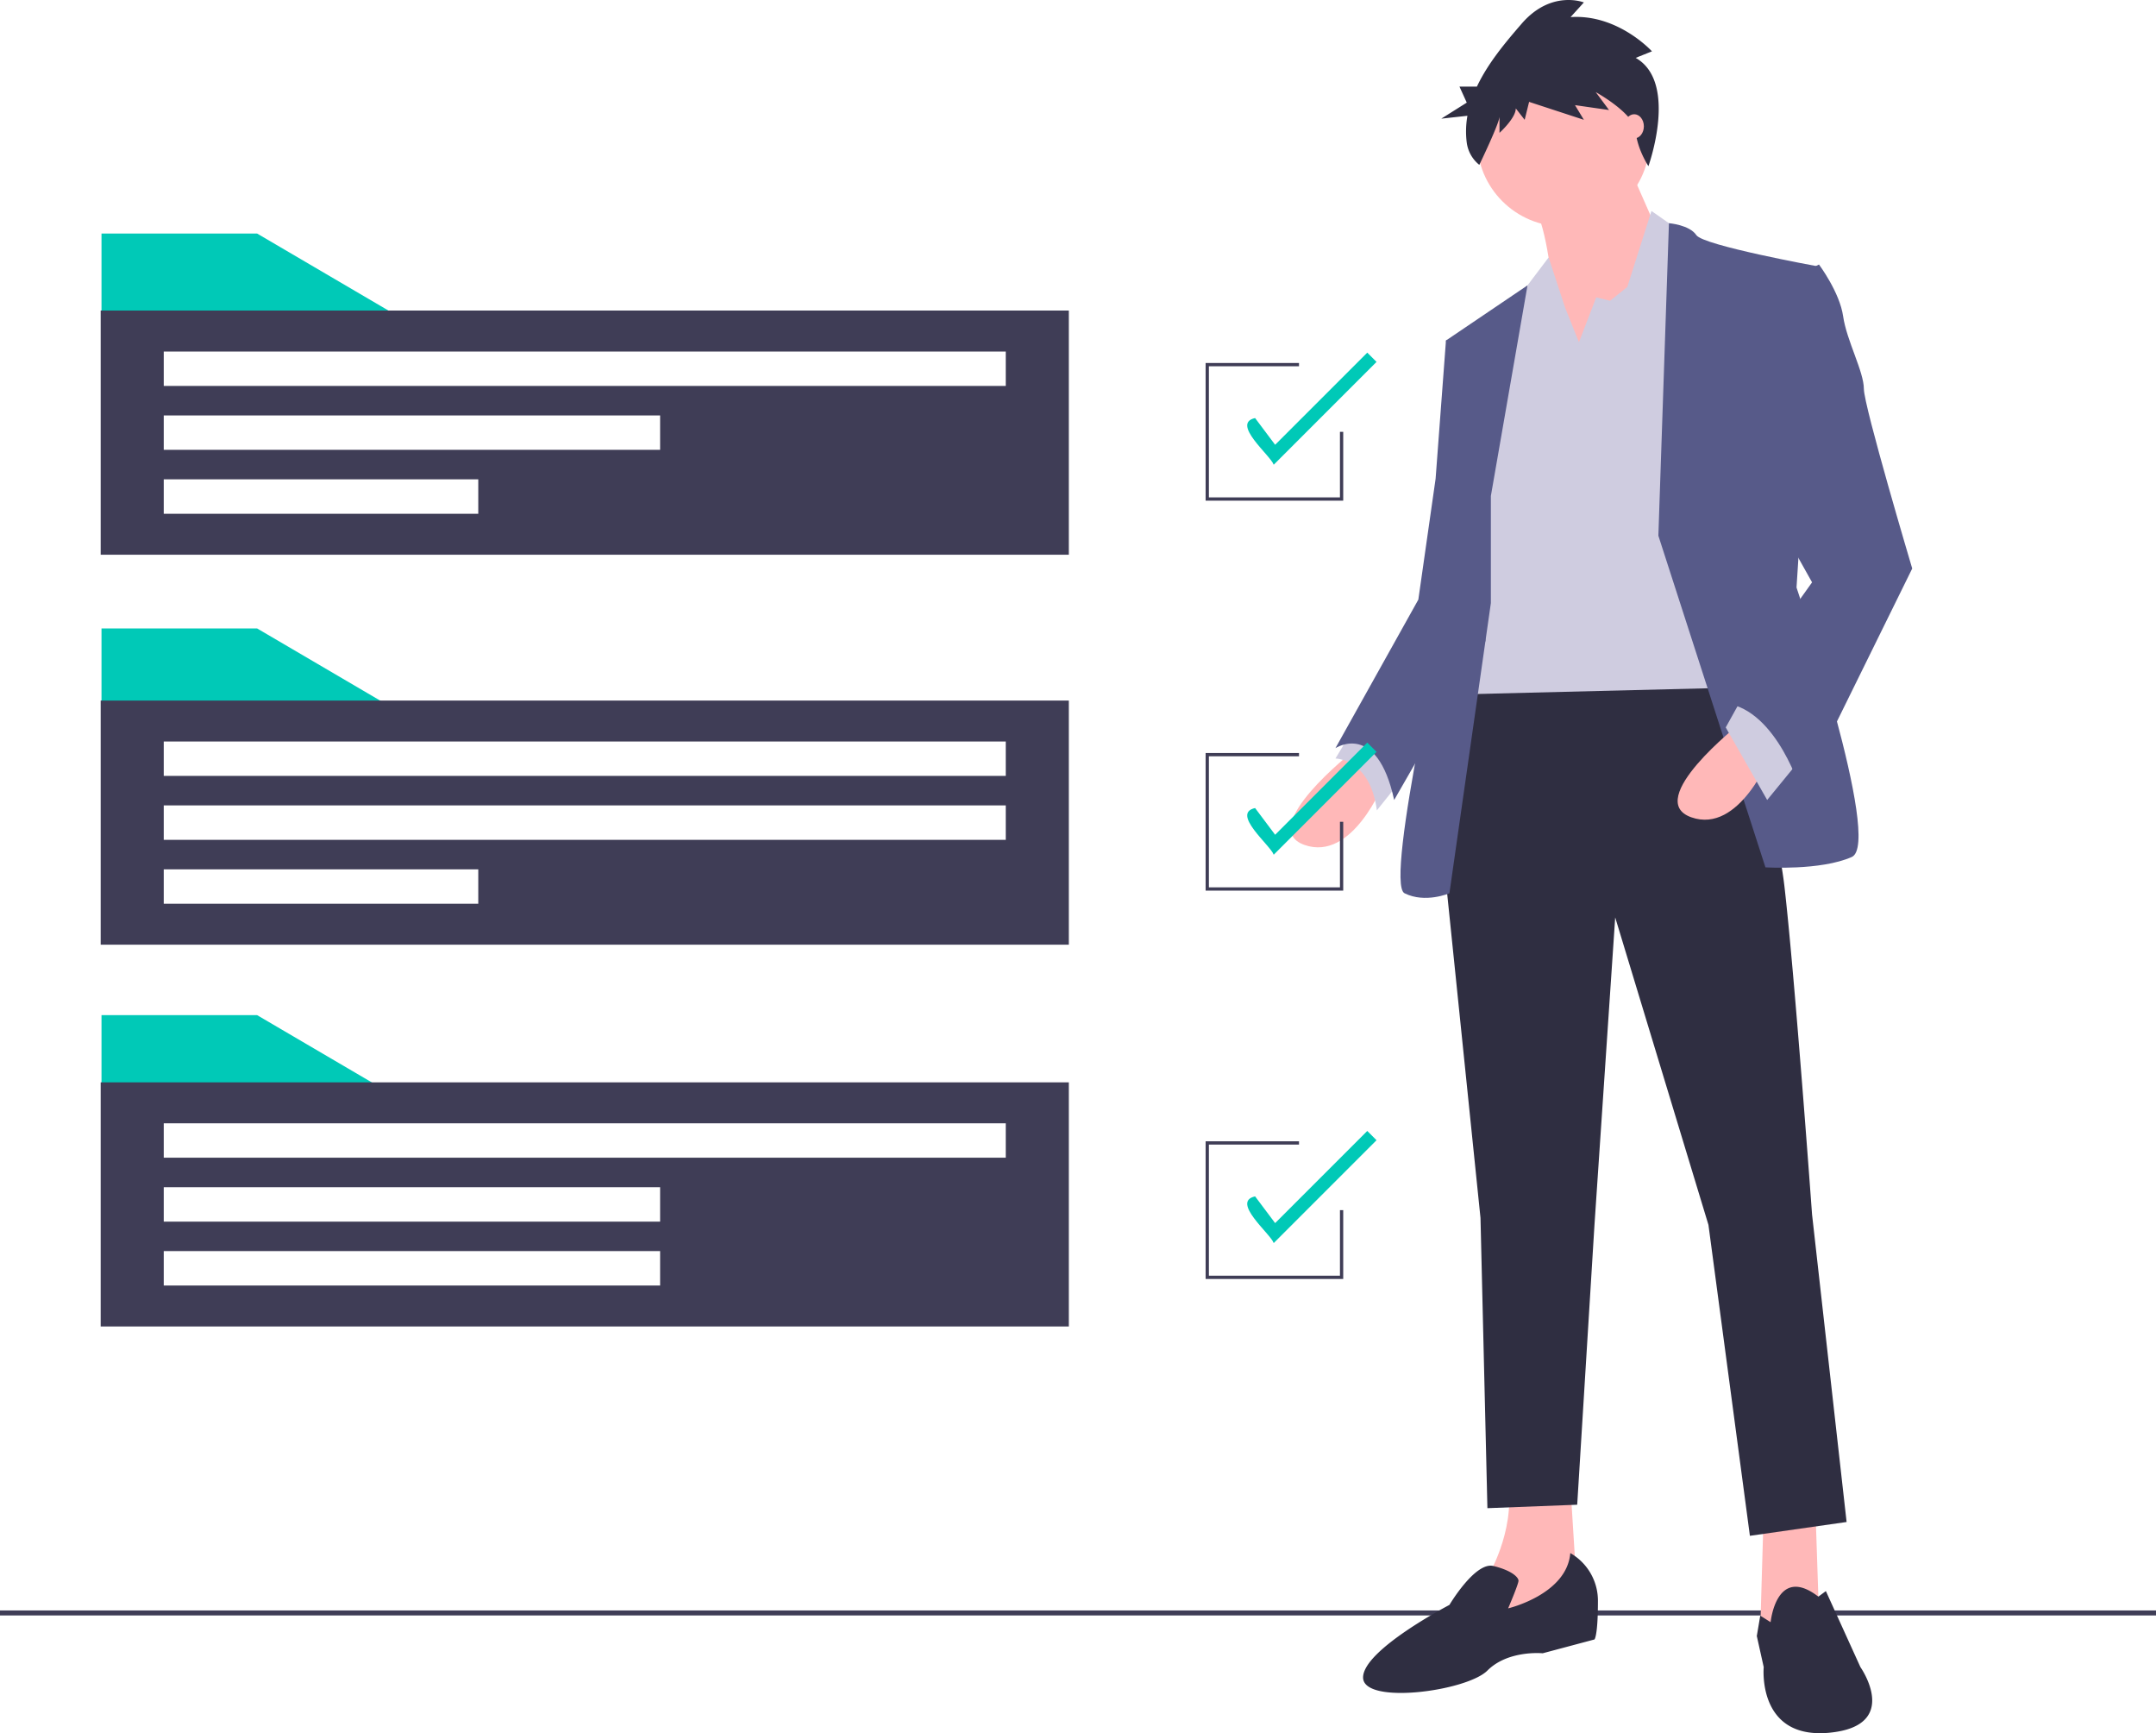 <svg data-name="Layer 1" xmlns="http://www.w3.org/2000/svg" width="963.51" height="774.364"><path fill="#3f3d56" d="M0 719.526h963.51v2.241H0z"/><path d="M604.525 335.81s-43.218 33.957-21.609 41.674 35.5-27.782 35.5-27.782z" fill="#ffb8b8"/><path d="M606.068 323.463l-9.26 15.434s15.434 0 18.521 23.153l12.348-15.435z" fill="#cfcce0"/><path fill="#ffb8b8" d="M811.35 675.375l1.544 46.304-18.522 10.804-7.717-4.63 1.543-52.478h23.152zm-109.586-12.348l3.086 49.391-43.217 18.522 3.087-26.24s12.348-20.064 9.261-41.673z"/><path d="M768.133 291.05s24.695 64.826 29.326 104.956 12.348 146.63 12.348 146.63l15.434 137.37-43.217 6.173-18.522-138.913-41.673-137.369-9.261 137.37-7.718 125.02-40.13 1.544-3.087-129.652-16.978-165.151 9.26-78.717zm23.152 433.716s2.532-25.923 21.331-11.418l3.365-2.473 15.434 33.956s18.522 26.24-13.89 29.326-29.327-29.326-29.327-29.326l-3.087-13.891 1.544-9.097zm-89.521-30.87a24.52 24.52 0 0 1 12.347 21.61c0 15.434-1.543 16.977-1.543 16.977l-23.152 6.174s-15.435-1.543-24.696 7.718-55.565 15.434-55.565 3.087 38.587-32.413 38.587-32.413 11.46-19.353 19.62-17.394 11.25 5.046 11.25 6.59-4.631 12.347-4.631 12.347 26.24-6.174 27.783-24.696z" fill="#2f2e41"/><circle cx="698.677" cy="62.616" r="38.587" fill="#ffb8b8"/><path d="M727.23 72.648l16.98 38.587-46.305 66.37s-3.087-72.544-12.348-84.892 41.674-20.065 41.674-20.065z" fill="#ffb8b8"/><path fill="#cfcce0" d="M705.622 152.909l7.718-20.065 6.173 1.543 7.718-6.174 10.804-33.956 15.435 10.804 20.065 202.195-125.021 3.087 16.978-140.456 15.435-40.13 11.141-14.729 7.38 22.446 6.174 15.435z"/><path d="M741.122 239.343l4.723-139.62s9.168.708 12.255 5.338 54.022 13.891 54.022 13.891l-9.26 143.543s38.586 114.218 24.695 120.391-38.587 4.63-38.587 4.63zm-74.858-17.75l16.373-94.098-36.439 24.642 9.261 67.913-7.717 46.304s-29.326 128.108-20.065 132.739 20.065 0 20.065 0l18.522-129.652z" fill="#575a89"/><path d="M657.003 149.05l-10.805 3.087-4.63 61.74-7.717 54.02-37.044 66.37s18.522-12.348 26.24 23.152l40.795-71.026z" fill="#575a89"/><path d="M777.394 323.463s-43.218 33.956-21.609 41.673 35.5-27.782 35.5-27.782z" fill="#ffb8b8"/><path fill="#cfcce0" d="M803.633 340.441l-13.891 16.978-18.522-32.413 7.717-13.891 24.696 29.326z"/><path d="M800.546 124.355l12.348-6.174s9.26 12.347 10.804 23.152 9.26 24.695 9.26 32.413 21.61 80.26 21.61 80.26l-49.392 100.326s-10.804-37.043-33.956-40.13l38.587-54.022-21.609-38.587z" fill="#575a89"/><path d="M730.98 25.85l7.276-2.913s-15.214-16.75-36.382-15.293l5.953-6.555s-14.552-5.826-27.782 9.468c-6.955 8.04-15.002 17.49-20.018 28.135h-7.793l3.253 7.16-11.383 7.162 11.683-1.286a40.018 40.018 0 0 0-.317 11.878 15.369 15.369 0 0 0 5.628 10.054s9.024-18.679 9.024-21.592v7.283s7.277-6.555 7.277-10.924l3.969 5.098 1.984-8.011 24.475 8.01-3.969-6.554 15.215 2.185-5.954-8.011s17.199 9.467 17.86 17.478c.662 8.011 5.696 15.602 5.696 15.602s13.488-37.45-5.695-48.373z" fill="#2f2e41"/><ellipse cx="730.318" cy="56.442" rx="4.322" ry="5.402" fill="#ffb8b8"/><path fill="#00c9b7" d="M178.601 318.118H45.361v-37.336h69.549l63.691 37.336z"/><path d="M44.995 312.994v109.08H477.66v-109.08zm168.747 90.779H73.18v-15.374h140.56zm235.733-28.552H73.18v-15.374h376.294zm0-28.551H73.18v-15.374h376.294z" fill="#3f3d56"/><path fill="#00c9b7" d="M178.601 141.685H45.361v-37.337h69.549l63.691 37.337z"/><path d="M44.995 138.756v109.082H477.66V138.756zm168.747 90.78H73.18v-15.374h140.56zm81.262-28.552H73.18V185.61h221.823zm154.47-28.552H73.182V157.06h376.294z" fill="#3f3d56"/><path fill="#00c9b7" d="M178.601 490.891H45.361v-37.336h69.549l63.691 37.336z"/><path d="M44.995 483.57v109.082H477.66V483.57zm250.009 90.78H73.18v-15.374h221.823zm0-28.552H73.18v-15.374h221.823zm154.47-28.551H73.182v-15.374h376.294zm150.811-293.568h-61.496v-61.496h41.73v1.464h-40.265v58.568h58.567v-29.284h1.464v30.748z" fill="#3f3d56"/><path d="M569.22 207.638c-1.42-4.196-19.242-18.46-8.321-20.857l8.955 11.94 41.172-41.17 4.141 4.14z" fill="#00c9b7"/><path fill="#3f3d56" d="M600.285 397.916h-61.496V336.42h41.73v1.465h-40.265v58.567h58.567v-29.284h1.464v30.748z"/><path d="M569.22 381.876c-1.42-4.196-19.242-18.46-8.321-20.858l8.955 11.941 41.172-41.171 4.141 4.14z" fill="#00c9b7"/><path fill="#3f3d56" d="M600.285 571.421h-61.496v-61.495h41.73v1.464h-40.265v58.567h58.567v-29.284h1.464v30.748z"/><path d="M569.22 555.381c-1.42-4.196-19.242-18.46-8.321-20.857l8.955 11.94 41.172-41.171 4.141 4.14z" fill="#00c9b7"/></svg>